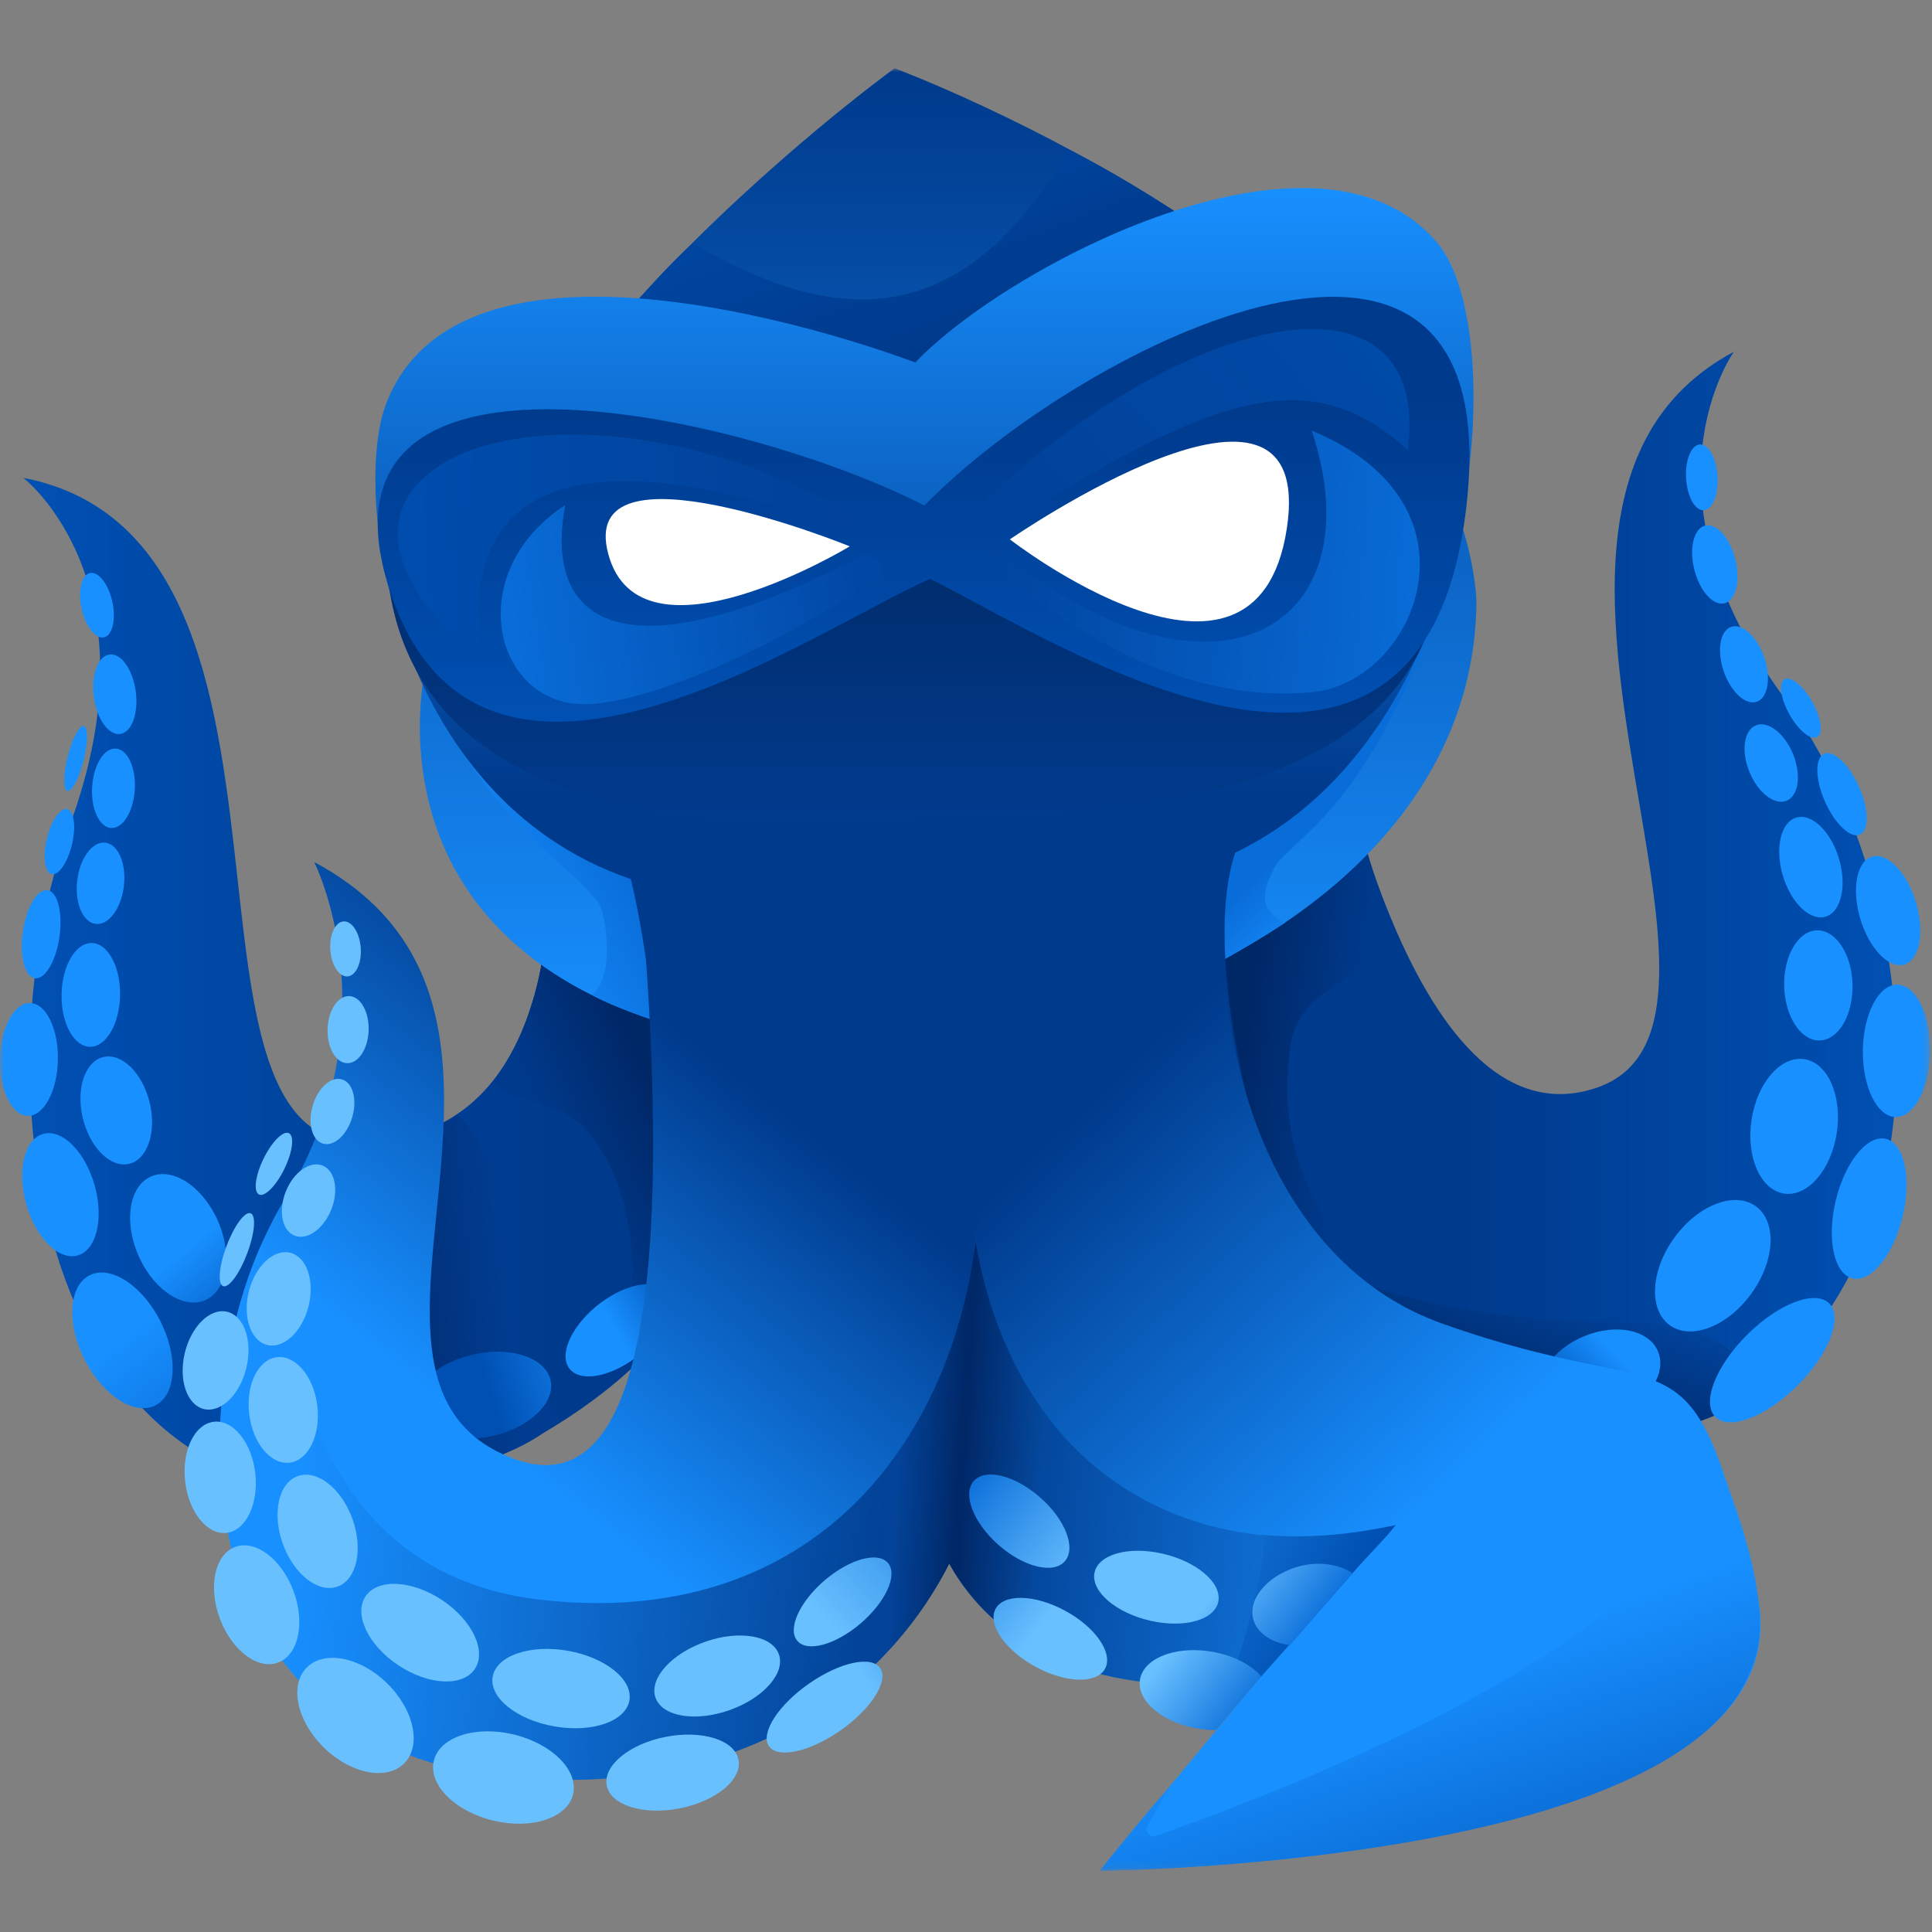 <?xml version="1.0" encoding="UTF-8"?> <svg xmlns="http://www.w3.org/2000/svg" width="255" height="255" viewBox="0 0 255 255" fill="none"><rect x="0" y="0" width="255" height="255" fill="#808080" stroke="none"/><mask id="mask0_2306_237" style="mask-type:luminance" maskUnits="userSpaceOnUse" x="0" y="9" width="255" height="238"><path d="M254.76 9H0V246.92H254.76V9Z" fill="white"></path></mask><g mask="url(#mask0_2306_237)"><path d="M210.76 143.56C222.08 139.69 219.4 123.85 216.32 105.74C212.52 83.36 208.13 57.5 228.85 46.43C228.85 46.43 215.45 65.01 235.6 92.25C256.04 119.87 259.51 177.61 218.04 189.75C198.47 195.48 180.43 181.31 166.83 164.75C129.09 147.45 152.38 138.77 94.24 164.75C89.17 181.66 63.36 196.88 47.08 197.16C4.02 197.9 -2.81 141.54 9.19 108.98C21.02 76.87 3.08 63.07 3.08 63.07C25.97 67.49 28.87 93.58 31.37 116.16C33.4 134.43 35.17 150.41 47.08 150.74C82.84 150.74 70.8 92.07 70.8 92.07L123.32 75.5L175.03 91.5C175.04 91.48 185.45 152.22 210.76 143.56Z" fill="url(#paint0_linear_2306_237)"></path><path d="M218.08 174.69C214.91 174.24 197.84 175.32 181.68 169.94C178.51 175.96 200.65 192.43 207.31 192.12C213.96 191.8 231.7 185.47 231.39 183.88C231.07 182.29 231.39 176.59 218.08 174.69Z" fill="url(#paint1_linear_2306_237)"></path><path d="M78.09 149.98C73.89 144.45 68.59 146.5 65.1 142.69C70.8 135.4 71.75 125.27 71.75 125.27L83.47 125.59L96.78 138.58L83.47 181.03C83.79 167.4 84.11 157.9 78.09 149.98Z" fill="url(#paint2_linear_2306_237)"></path><path d="M54.33 194.01C56.86 194.64 67.32 193.38 73.97 187.36C60.35 168.99 69.85 156 60.35 147.13C58.82 148.54 56.55 148.71 56.55 148.71L54.33 194.01Z" fill="url(#paint3_linear_2306_237)"></path><path d="M170.28 138.25C171.23 130.33 180.1 129.06 184.85 124.31C181.36 116.71 180.1 111 180.1 111L167.75 114.17L160.78 126.84C160.78 126.84 154.13 162.96 182.32 170.88C169.33 156.63 169.33 146.17 170.28 138.25Z" fill="url(#paint4_linear_2306_237)"></path><path d="M15.845 131.385C15.915 127.603 14.244 124.504 12.113 124.465C9.981 124.426 8.197 127.46 8.127 131.242C8.057 135.025 9.728 138.123 11.859 138.162C13.991 138.202 15.775 135.167 15.845 131.385Z" fill="#1890FF"></path><path d="M16.35 116.945C16.698 113.983 15.601 111.419 13.901 111.22C12.2 111.02 10.54 113.26 10.192 116.222C9.844 119.184 10.941 121.747 12.641 121.946C14.342 122.146 16.002 119.907 16.35 116.945Z" fill="#1890FF"></path><path d="M17.791 104.212C17.961 101.318 16.839 98.897 15.284 98.805C13.729 98.714 12.331 100.986 12.16 103.88C11.99 106.775 13.112 109.196 14.667 109.287C16.222 109.379 17.62 107.107 17.791 104.212Z" fill="#1890FF"></path><path d="M15.854 96.874C17.381 96.67 18.305 94.157 17.918 91.261C17.531 88.365 15.979 86.183 14.452 86.388C12.925 86.592 12 89.105 12.387 92.001C12.775 94.897 14.326 97.079 15.854 96.874Z" fill="#1890FF"></path><path d="M13.716 84.119C14.839 83.875 15.337 81.779 14.829 79.437C14.32 77.095 12.998 75.393 11.875 75.637C10.753 75.881 10.255 77.977 10.763 80.319C11.272 82.661 12.594 84.363 13.716 84.119Z" fill="#1890FF"></path><path d="M17.064 153.607C19.494 153.014 20.695 149.379 19.745 145.489C18.796 141.6 16.056 138.927 13.626 139.52C11.195 140.113 9.994 143.748 10.944 147.638C11.893 151.528 14.633 154.2 17.064 153.607Z" fill="#1890FF"></path><path d="M19.23 155.69C21.82 153.8 25.83 155.73 28.2 160.01C30.57 164.29 30.4 169.29 27.81 171.19C25.22 173.09 21.21 171.15 18.84 166.87C16.47 162.59 16.65 157.58 19.23 155.69Z" fill="url(#paint5_linear_2306_237)"></path><path d="M54.85 186.49C53.86 183.59 57.03 180.2 61.92 178.91C66.81 177.62 71.58 178.93 72.57 181.83C73.56 184.73 70.39 188.12 65.5 189.41C60.61 190.7 55.84 189.39 54.85 186.49Z" fill="url(#paint6_linear_2306_237)"></path><path d="M75.06 180.51C73.76 178.54 75.62 174.73 79.21 172.01C82.81 169.29 86.78 168.69 88.09 170.66C89.39 172.63 87.53 176.44 83.94 179.16C80.34 181.88 76.37 182.48 75.06 180.51Z" fill="url(#paint7_linear_2306_237)"></path><path d="M7.638 139.911C7.722 135.797 6.08 132.428 3.97 132.385C1.861 132.342 0.083 135.642 -0 139.756C-0.084 143.87 1.559 147.239 3.668 147.282C5.777 147.325 7.555 144.025 7.638 139.911Z" fill="#1890FF"></path><path d="M7.849 123.652C8.307 120.443 7.597 117.687 6.263 117.496C4.929 117.306 3.476 119.753 3.018 122.963C2.56 126.172 3.27 128.928 4.604 129.119C5.938 129.309 7.391 126.862 7.849 123.652Z" fill="#1890FF"></path><path d="M9.496 111.478C10.064 109.109 9.784 107.012 8.87 106.793C7.957 106.575 6.757 108.317 6.19 110.686C5.622 113.054 5.902 115.152 6.815 115.371C7.728 115.589 8.929 113.847 9.496 111.478Z" fill="#1890FF"></path><path d="M11.03 100.375C11.622 98.013 11.633 95.98 11.055 95.835C10.476 95.69 9.527 97.487 8.935 99.85C8.342 102.212 8.331 104.245 8.91 104.39C9.488 104.535 10.438 102.738 11.03 100.375Z" fill="#1890FF"></path><path d="M10.255 165.704C12.742 164.998 13.736 160.833 12.477 156.403C11.218 151.972 8.181 148.953 5.695 149.66C3.209 150.367 2.214 154.531 3.473 158.962C4.733 163.392 7.769 166.411 10.255 165.704Z" fill="#1890FF"></path><path d="M11.28 168.67C13.75 166.74 17.94 168.87 20.64 173.42C23.34 177.97 23.52 183.22 21.05 185.15C18.58 187.08 14.39 184.95 11.69 180.4C8.99 175.85 8.81 170.6 11.28 168.67Z" fill="url(#paint8_linear_2306_237)"></path><path d="M62.555 194.527C63.179 190.958 59.478 187.329 54.289 186.42C49.099 185.512 44.385 187.668 43.761 191.237C43.136 194.806 46.837 198.435 52.027 199.343C57.217 200.252 61.93 198.095 62.555 194.527Z" fill="#1890FF"></path><path d="M240.947 120.993C242.997 120.388 243.795 116.969 242.73 113.357C241.664 109.744 239.139 107.306 237.089 107.911C235.039 108.515 234.241 111.934 235.306 115.546C236.372 119.159 238.897 121.597 240.947 120.993Z" fill="#1890FF"></path><path d="M235.806 105.684C237.397 105.037 237.78 102.285 236.662 99.537C235.545 96.79 233.349 95.088 231.758 95.736C230.167 96.383 229.783 99.135 230.901 101.882C232.019 104.629 234.215 106.331 235.806 105.684Z" fill="#1890FF"></path><path d="M231.87 92.616C233.349 92.111 233.792 89.49 232.86 86.762C231.928 84.034 229.973 82.232 228.494 82.737C227.015 83.242 226.572 85.863 227.504 88.591C228.436 91.32 230.391 93.122 231.87 92.616Z" fill="#1890FF"></path><path d="M227.614 79.62C229.109 79.246 229.747 76.65 229.04 73.821C228.332 70.992 226.547 69.002 225.052 69.376C223.557 69.75 222.919 72.346 223.627 75.175C224.334 78.004 226.119 79.994 227.614 79.62Z" fill="#1890FF"></path><path d="M224.871 67.348C226.018 67.281 226.834 65.283 226.694 62.885C226.554 60.486 225.511 58.596 224.365 58.663C223.218 58.73 222.401 60.728 222.541 63.127C222.681 65.525 223.724 67.415 224.871 67.348Z" fill="#1890FF"></path><path d="M240.18 137.328C242.67 137.266 244.608 133.963 244.51 129.949C244.411 125.935 242.312 122.731 239.822 122.792C237.332 122.853 235.394 126.157 235.492 130.171C235.591 134.185 237.69 137.389 240.18 137.328Z" fill="#1890FF"></path><path d="M242.434 149.509C243.167 144.61 241.242 140.261 238.134 139.796C235.026 139.331 231.912 142.925 231.179 147.825C230.446 152.724 232.371 157.073 235.479 157.538C238.587 158.003 241.701 154.409 242.434 149.509Z" fill="#1890FF"></path><path d="M231.154 170.743C234.292 166.408 234.558 161.245 231.749 159.211C228.939 157.177 224.117 159.043 220.979 163.378C217.841 167.714 217.575 172.877 220.384 174.911C223.194 176.944 228.016 175.079 231.154 170.743Z" fill="#1890FF"></path><path d="M219.03 178.97C218.31 175.9 214.19 174.61 209.84 176.08C205.49 177.55 202.54 181.22 203.27 184.29C204 187.36 208.11 188.65 212.46 187.18C216.81 185.71 219.76 182.04 219.03 178.97Z" fill="url(#paint9_linear_2306_237)"></path><path d="M251.342 127.302C253.368 126.694 254.055 123.015 252.877 119.085C251.698 115.154 249.1 112.46 247.074 113.068C245.048 113.675 244.361 117.354 245.539 121.285C246.718 125.215 249.316 127.909 251.342 127.302Z" fill="#1890FF"></path><path d="M245.489 110.156C246.726 109.607 246.669 106.776 245.362 103.833C244.055 100.891 241.993 98.951 240.757 99.5C239.52 100.049 239.577 102.88 240.884 105.822C242.191 108.765 244.253 110.705 245.489 110.156Z" fill="#1890FF"></path><path d="M239.842 97.275C240.669 96.808 240.378 94.726 239.192 92.624C238.006 90.522 236.374 89.197 235.547 89.664C234.719 90.13 235.01 92.213 236.196 94.315C237.382 96.416 239.014 97.742 239.842 97.275Z" fill="#1890FF"></path><path d="M254.755 138.752C254.812 133.925 252.872 129.989 250.42 129.959C247.968 129.93 245.933 133.819 245.875 138.645C245.817 143.472 247.758 147.408 250.21 147.438C252.662 147.467 254.697 143.578 254.755 138.752Z" fill="#1890FF"></path><path d="M251.123 160.576C252.338 155.489 251.346 150.893 248.907 150.311C246.469 149.728 243.507 153.38 242.292 158.467C241.077 163.554 242.069 168.149 244.507 168.732C246.946 169.314 249.908 165.663 251.123 160.576Z" fill="#1890FF"></path><path d="M237.249 182.87C241.4 178.734 243.274 173.884 241.434 172.037C239.594 170.191 234.737 172.047 230.586 176.182C226.435 180.318 224.562 185.168 226.402 187.015C228.242 188.861 233.098 187.005 237.249 182.87Z" fill="#1890FF"></path><path d="M55.51 98.82C52.53 56.23 118.1 9 118.1 9V9.02C118.85 9.3 191.93 36.75 194.87 79.12C194.87 144.59 59.97 162.59 55.51 98.82Z" fill="url(#paint10_linear_2306_237)"></path><path d="M155.7 28.32L120.22 48.91C115.78 48.91 97.73 42.89 83.15 40.67C85.05 38.77 87.59 35.6 91.39 32.12C108.5 41.94 125.92 45.6 141.13 19.76C146.83 22.62 152.85 26.42 155.7 28.32Z" fill="url(#paint11_linear_2306_237)"></path><path d="M168.06 114.81C166.76 117.62 165.84 119.88 169.64 121.78C169.64 121.78 162.35 126.53 156.97 129.07C151.58 131.6 161.72 111.96 161.72 111.96C170.59 104.36 181.68 83.76 190.87 77.11C180.73 107.84 169.96 110.69 168.06 114.81Z" fill="url(#paint12_linear_2306_237)"></path><path d="M79.04 119.25C79.95 120.52 81.26 129.07 78.09 131.29C78.09 131.29 80.31 132.87 91.4 136.36C96.79 138.89 83.8 115.45 83.8 115.45C74.93 107.85 68.28 102.46 59.09 95.81C67 110.38 75.42 114.18 79.04 119.25Z" fill="url(#paint13_linear_2306_237)"></path><path d="M120.81 47.85C120.81 47.85 61.98 25.13 51.01 53.16C46.34 65.1 51.75 105.28 83.26 116.03C84.99 123.14 86.32 132.99 86.84 143.28C122.44 197.81 165.22 147.28 165.22 147.28C165.22 147.28 158.88 124.94 163.04 112.53C195.89 96.81 199.53 43.65 189.69 32.03C173.93 13.43 132.76 35.23 120.81 47.85Z" fill="url(#paint14_linear_2306_237)"></path><path d="M122.59 107.84C137.16 107.15 177.88 108.79 188.17 84.16C162.19 90.81 142.54 73.82 122.59 74.6C77.92 87.64 67.78 82.02 51.16 75.97C55.28 113.86 108.02 108.53 122.59 107.84Z" fill="url(#paint15_linear_2306_237)"></path><path d="M64.04 233.93C23.84 227.89 24.13 184.45 35.81 161.47C36.37 160.36 36.96 159.3 37.58 158.29C43.49 148.58 45.21 139.34 45.17 131.82C45.17 131.7 45.17 131.58 45.17 131.46C45.17 131.23 45.16 131 45.16 130.77C45.16 130.62 45.15 130.46 45.15 130.31C45.15 130.2 45.14 130.08 45.14 129.97C44.72 120.2 41.47 113.78 41.47 113.78C54.46 120.73 58.08 131.28 58.55 142.48C58.55 142.57 58.56 142.66 58.56 142.74C58.57 142.92 58.57 143.1 58.58 143.28C58.59 143.52 58.59 143.76 58.6 144C58.6 144.21 58.61 144.42 58.61 144.63C58.61 144.97 58.61 145.3 58.61 145.64C58.56 155.52 56.55 165.69 56.73 174.17C56.74 174.45 56.74 174.72 56.76 175C56.78 175.38 56.8 175.76 56.82 176.14C57.32 183.62 59.92 189.57 67.75 192.52C86.07 199.41 87.82 163.6 85.28 126.85C113.16 129.07 120.45 139.52 128.68 164.55C131.29 198.14 99.83 239.31 64.04 233.93Z" fill="url(#paint16_linear_2306_237)"></path><path d="M190.37 174.7C222.82 186.25 222.61 173.38 231.76 209.68C240.91 245.98 145.15 246.92 145.15 246.92L167.75 219.68C167.75 219.68 159.8 212.08 145.15 209.69C131.14 207.41 129.25 166.02 128.46 164.97C132.91 137.98 137.99 125.59 161.58 123.37C161.21 141.04 168.5 166.92 190.37 174.7Z" fill="url(#paint17_linear_2306_237)"></path><path d="M231.11 220.31C221.61 246.29 145.15 246.92 145.15 246.92C146.2 245.65 151.91 238.37 154.76 235.51C153.66 237.06 152.36 239.33 151.45 240.99C151.03 241.75 151.78 242.6 152.6 242.31C197.84 226.31 226.05 207.06 226.67 192.42C228.25 196.86 234.91 212.39 231.11 220.31Z" fill="url(#paint18_linear_2306_237)"></path><path d="M122 66.72C142.99 45.31 199.35 17.14 193.53 66.97C187.73 116.67 138.84 84.32 122.76 76.41C107.72 82.89 63.26 114.52 51.41 77.84C39.57 41.17 98.57 54.72 122 66.72Z" fill="url(#paint19_linear_2306_237)"></path><path d="M185.8 59.37C173.44 48.28 161.41 51.13 133.21 69.19C129.73 71.79 127.67 68.24 130.04 66.02C158.24 39.68 188.97 34.98 185.8 59.37Z" fill="url(#paint20_linear_2306_237)"></path><path d="M63.52 86.62C59.72 59.69 83.16 59.69 110.41 69.51C111.99 70.08 112.98 68.01 110.41 66.66C77.78 49.55 45.86 58.11 53.7 75.53C57.18 83.27 63.48 86.33 63.52 86.62Z" fill="url(#paint21_linear_2306_237)"></path><path d="M77.14 92.95C65.1 92.95 60.98 75.53 74.61 66.66C71.76 81.55 81.26 90.1 113.26 73.63C115.49 72.48 117.38 75.04 116.11 76.16C100.58 86.62 84.52 92.95 77.14 92.95Z" fill="url(#paint22_linear_2306_237)"></path><path d="M173.13 91.37C186.75 90.15 196.89 66.66 173.13 56.84C181.68 82.5 160.78 95.81 132.26 73C130.3 71.43 130.04 73.32 132.58 75.53C135.11 77.75 151.9 93.27 173.13 91.37Z" fill="url(#paint23_linear_2306_237)"></path><path d="M112.16 72.11C112.16 72.11 76.04 57.41 80.29 73.14C84.52 88.86 112.16 72.11 112.16 72.11Z" fill="white"></path><path d="M64.46 234.25C95.19 238.15 115.92 224.75 125.29 206.37C132.89 220.31 150.75 224.53 166.47 221.26L184.03 201.42C156.65 207.64 133.84 193.7 128.77 163.92C125.29 191.48 106.28 215.24 71.11 211.12C57.04 209.47 47.94 201.62 42.91 190.84C37.14 178.48 33.41 169.93 34.67 163.91C31.19 171.2 28.29 183.62 29.28 196.22C31.27 221.26 47.93 232.15 64.46 234.25Z" fill="url(#paint24_linear_2306_237)"></path><path d="M125.29 206.37C122.26 212.31 118.05 217.73 112.69 222.21C116.42 211.12 117.04 205.1 117.04 193.7C123.47 185.42 127.37 174.98 128.77 163.92C130.38 173.38 133.78 181.24 138.55 187.36C134.48 202.88 133.84 206.37 142.08 219.99C134.16 217.77 128.05 211.42 125.29 206.37Z" fill="url(#paint25_linear_2306_237)"></path><path d="M166.47 202.57C167.74 203.84 164.46 216.3 162.35 222.21L163.62 224.43C163.62 224.43 172.14 214.95 178.51 207.64C180.63 205.21 183.03 202.88 184.21 201.3C179.46 202.25 173.76 203.2 166.47 202.57Z" fill="url(#paint26_linear_2306_237)"></path><path d="M133.29 71.19C133.29 71.19 173.91 43.14 169.84 69.79C165.76 96.45 133.29 71.19 133.29 71.19Z" fill="white"></path><path d="M40.722 172.424C41.568 169.066 40.491 165.9 38.317 165.352C36.143 164.805 33.694 167.083 32.848 170.44C32.002 173.798 33.079 176.965 35.253 177.512C37.428 178.06 39.876 175.782 40.722 172.424Z" fill="#69C0FF"></path><path d="M43.723 159.657C44.742 157.102 44.224 154.495 42.568 153.835C40.91 153.174 38.741 154.709 37.722 157.264C36.704 159.819 37.221 162.426 38.878 163.087C40.535 163.747 42.705 162.212 43.723 159.657Z" fill="#69C0FF"></path><path d="M46.489 147.468C47.178 145.126 46.568 142.884 45.127 142.46C43.685 142.036 41.959 143.591 41.27 145.933C40.581 148.275 41.191 150.517 42.632 150.941C44.073 151.365 45.8 149.81 46.489 147.468Z" fill="#69C0FF"></path><path d="M48.655 135.984C48.731 133.539 47.58 131.518 46.084 131.472C44.588 131.425 43.314 133.37 43.237 135.815C43.161 138.261 44.312 140.281 45.808 140.327C47.304 140.374 48.579 138.429 48.655 135.984Z" fill="#69C0FF"></path><path d="M45.871 128.876C46.979 128.796 47.758 127.105 47.612 125.1C47.467 123.095 46.451 121.535 45.344 121.615C44.236 121.695 43.457 123.386 43.603 125.391C43.749 127.396 44.764 128.957 45.871 128.876Z" fill="#69C0FF"></path><path d="M38.224 193.054C40.707 192.756 42.346 189.397 41.883 185.554C41.421 181.71 39.032 178.836 36.548 179.135C34.064 179.434 32.426 182.793 32.889 186.636C33.351 190.48 35.74 193.353 38.224 193.054Z" fill="#69C0FF"></path><path d="M44.553 209.408C47.089 208.493 47.966 204.488 46.513 200.462C45.059 196.436 41.826 193.914 39.291 194.829C36.756 195.744 35.879 199.75 37.332 203.775C38.785 207.801 42.019 210.323 44.553 209.408Z" fill="#69C0FF"></path><path d="M62.68 220.27C64.259 217.884 62.306 213.81 58.317 211.171C54.329 208.531 49.816 208.325 48.237 210.711C46.658 213.096 48.611 217.17 52.599 219.81C56.588 222.449 61.101 222.655 62.68 220.27Z" fill="#69C0FF"></path><path d="M83.074 224.44C83.553 221.681 79.902 218.743 74.918 217.876C69.934 217.009 65.504 218.543 65.025 221.302C64.545 224.061 68.197 226.999 73.181 227.866C78.165 228.733 82.594 227.199 83.074 224.44Z" fill="#69C0FF"></path><path d="M96.248 225.732C100.745 224.154 103.681 220.85 102.805 218.354C101.928 215.858 97.572 215.114 93.075 216.693C88.578 218.271 85.642 221.574 86.518 224.071C87.394 226.567 91.75 227.311 96.248 225.732Z" fill="#69C0FF"></path><path d="M105.21 216.54C103.92 214.96 105.56 211.38 108.87 208.56C112.19 205.74 115.92 204.73 117.22 206.32C118.52 207.91 116.87 211.48 113.56 214.3C110.24 217.12 106.5 218.13 105.21 216.54Z" fill="url(#paint27_linear_2306_237)"></path><path d="M32.518 180.528C33.364 176.982 32.229 173.674 29.984 173.138C27.738 172.602 25.232 175.042 24.387 178.588C23.541 182.134 24.676 185.442 26.921 185.978C29.167 186.513 31.673 184.073 32.518 180.528Z" fill="#69C0FF"></path><path d="M32.621 165.457C33.624 162.802 33.83 160.419 33.08 160.136C32.331 159.854 30.911 161.777 29.908 164.433C28.906 167.089 28.7 169.471 29.449 169.754C30.199 170.037 31.619 168.113 32.621 165.457Z" fill="#69C0FF"></path><path d="M37.531 154.281C38.621 152.047 38.889 149.936 38.129 149.566C37.37 149.195 35.871 150.705 34.781 152.939C33.691 155.172 33.423 157.283 34.183 157.654C34.942 158.024 36.441 156.514 37.531 154.281Z" fill="#69C0FF"></path><path d="M29.893 202.32C32.45 202.031 34.152 198.513 33.694 194.463C33.237 190.413 30.793 187.364 28.235 187.653C25.678 187.942 23.976 191.46 24.433 195.51C24.891 199.56 27.335 202.609 29.893 202.32Z" fill="#69C0FF"></path><path d="M36.707 219.438C39.394 218.44 40.304 214.215 38.74 210C37.175 205.786 33.729 203.178 31.041 204.175C28.354 205.173 27.444 209.398 29.009 213.613C30.573 217.827 34.02 220.435 36.707 219.438Z" fill="#69C0FF"></path><path d="M53.379 232.713C55.673 230.36 54.641 225.633 51.073 222.156C47.506 218.679 42.755 217.768 40.461 220.121C38.167 222.474 39.2 227.201 42.767 230.678C46.334 234.155 51.086 235.066 53.379 232.713Z" fill="#69C0FF"></path><path d="M75.633 236.837C76.392 233.702 72.896 230.164 67.824 228.935C62.751 227.706 58.023 229.251 57.264 232.386C56.504 235.52 60.001 239.058 65.073 240.287C70.145 241.516 74.873 239.971 75.633 236.837Z" fill="#69C0FF"></path><path d="M89.701 238.684C94.502 237.744 97.981 234.868 97.47 232.261C96.96 229.654 92.653 228.303 87.852 229.244C83.05 230.184 79.571 233.06 80.082 235.667C80.592 238.274 84.899 239.624 89.701 238.684Z" fill="#69C0FF"></path><path d="M101.47 230.43C100.36 228.7 102.76 225 106.83 222.18C110.9 219.36 115.09 218.47 116.2 220.21C117.31 221.94 114.91 225.64 110.84 228.46C106.77 231.28 102.57 232.16 101.47 230.43Z" fill="url(#paint28_linear_2306_237)"></path><path d="M153.42 205.06C148.9 204.03 144.89 205.18 144.45 207.63C144.01 210.08 147.32 212.89 151.84 213.92C156.36 214.95 160.37 213.8 160.81 211.35C161.25 208.9 157.94 206.08 153.42 205.06Z" fill="url(#paint29_linear_2306_237)"></path><path d="M137.26 197.62C133.93 194.7 130.02 193.75 128.51 195.49C127.01 197.23 128.49 201.02 131.81 203.93C135.14 206.85 139.05 207.8 140.55 206.06C142.07 204.31 140.59 200.53 137.26 197.62Z" fill="url(#paint30_linear_2306_237)"></path><path d="M140.53 212.57C136.52 210.41 132.43 210.33 131.38 212.39C130.33 214.45 132.72 217.86 136.73 220.02C140.73 222.18 144.83 222.26 145.88 220.2C146.93 218.14 144.54 214.72 140.53 212.57Z" fill="url(#paint31_linear_2306_237)"></path><path d="M178.51 207.64L170.27 217.14C168.01 216.86 166.1 215.68 165.5 214C164.53 211.3 167.05 208.1 171.11 206.84C173.96 205.97 176.73 206.45 178.51 207.64Z" fill="url(#paint32_linear_2306_237)"></path><path d="M160.52 228.35C159.85 228.35 159.16 228.31 158.46 228.21C153.73 227.54 150.14 224.7 150.44 221.86C150.74 219.02 154.82 217.27 159.55 217.94C162.55 218.36 165.08 219.66 166.47 221.27L160.52 228.35Z" fill="url(#paint33_linear_2306_237)"></path></g><defs><linearGradient id="paint0_linear_2306_237" x1="3.077" y1="121.796" x2="250.341" y2="121.796" gradientUnits="userSpaceOnUse"><stop stop-color="#0050B3"></stop><stop offset="0.285" stop-color="#003A8C"></stop><stop offset="0.767" stop-color="#003A8C"></stop><stop offset="1" stop-color="#0050B3"></stop></linearGradient><linearGradient id="paint1_linear_2306_237" x1="201.895" y1="189.777" x2="209.781" y2="167.917" gradientUnits="userSpaceOnUse"><stop offset="0.126" stop-color="#002766"></stop><stop offset="1" stop-color="#0147A3"></stop></linearGradient><linearGradient id="paint2_linear_2306_237" x1="88.669" y1="148.337" x2="74.096" y2="154.673" gradientUnits="userSpaceOnUse"><stop stop-color="#002766"></stop><stop offset="1" stop-color="#003A8C"></stop></linearGradient><linearGradient id="paint3_linear_2306_237" x1="46.048" y1="171.815" x2="66.323" y2="169.914" gradientUnits="userSpaceOnUse"><stop stop-color="#002766"></stop><stop offset="1" stop-color="#013C90"></stop></linearGradient><linearGradient id="paint4_linear_2306_237" x1="163.709" y1="138.665" x2="178.282" y2="140.566" gradientUnits="userSpaceOnUse"><stop stop-color="#002766"></stop><stop offset="1" stop-color="#003A8C"></stop></linearGradient><linearGradient id="paint5_linear_2306_237" x1="24.493" y1="164.933" x2="34.709" y2="177.241" gradientUnits="userSpaceOnUse"><stop stop-color="#1890FF"></stop><stop offset="1" stop-color="#0050B3"></stop></linearGradient><linearGradient id="paint6_linear_2306_237" x1="64.76" y1="183.918" x2="81.043" y2="178.729" gradientUnits="userSpaceOnUse"><stop stop-color="#0050B3"></stop><stop offset="1" stop-color="#188FFF"></stop></linearGradient><linearGradient id="paint7_linear_2306_237" x1="81.287" y1="175.75" x2="90.908" y2="170.43" gradientUnits="userSpaceOnUse"><stop stop-color="#1890FF"></stop><stop offset="1" stop-color="#0050B3"></stop></linearGradient><linearGradient id="paint8_linear_2306_237" x1="16.178" y1="176.897" x2="27.859" y2="191.883" gradientUnits="userSpaceOnUse"><stop stop-color="#1890FF"></stop><stop offset="1" stop-color="#096DD9"></stop></linearGradient><linearGradient id="paint9_linear_2306_237" x1="213.627" y1="179.012" x2="205.877" y2="186.528" gradientUnits="userSpaceOnUse"><stop stop-color="#1890FF"></stop><stop offset="1" stop-color="#0050B3"></stop></linearGradient><linearGradient id="paint10_linear_2306_237" x1="125.144" y1="9.315" x2="125.144" y2="138.571" gradientUnits="userSpaceOnUse"><stop stop-color="#003A8C"></stop><stop offset="1" stop-color="#1890FF"></stop></linearGradient><linearGradient id="paint11_linear_2306_237" x1="123.745" y1="45.652" x2="106.954" y2="2.25" gradientUnits="userSpaceOnUse"><stop stop-color="#003A8C"></stop><stop offset="1" stop-color="#0050B3"></stop></linearGradient><linearGradient id="paint12_linear_2306_237" x1="184.428" y1="114.693" x2="176.191" y2="106.139" gradientUnits="userSpaceOnUse"><stop stop-color="#1890FF"></stop><stop offset="1" stop-color="#096DD9"></stop></linearGradient><linearGradient id="paint13_linear_2306_237" x1="62.066" y1="123.184" x2="82.341" y2="112.729" gradientUnits="userSpaceOnUse"><stop stop-color="#1890FF"></stop><stop offset="1" stop-color="#096DD9"></stop></linearGradient><linearGradient id="paint14_linear_2306_237" x1="122.018" y1="24.521" x2="122.018" y2="104.673" gradientUnits="userSpaceOnUse"><stop stop-color="#1890FF"></stop><stop offset="1" stop-color="#003A8C"></stop></linearGradient><linearGradient id="paint15_linear_2306_237" x1="119.666" y1="59.37" x2="119.666" y2="107.841" gradientUnits="userSpaceOnUse"><stop offset="0.155" stop-color="#002966"></stop><stop offset="1" stop-color="#013B8D"></stop></linearGradient><linearGradient id="paint16_linear_2306_237" x1="94.823" y1="140.201" x2="59.024" y2="185.504" gradientUnits="userSpaceOnUse"><stop stop-color="#003A8C"></stop><stop offset="1" stop-color="#1890FF"></stop></linearGradient><linearGradient id="paint17_linear_2306_237" x1="129.979" y1="158.753" x2="177.102" y2="208.788" gradientUnits="userSpaceOnUse"><stop stop-color="#003A8C"></stop><stop offset="1" stop-color="#1890FF"></stop></linearGradient><linearGradient id="paint18_linear_2306_237" x1="186.297" y1="220.558" x2="201.793" y2="266.186" gradientUnits="userSpaceOnUse"><stop stop-color="#1890FF"></stop><stop offset="1" stop-color="#0050B3"></stop></linearGradient><linearGradient id="paint19_linear_2306_237" x1="121.907" y1="52.4" x2="121.907" y2="95.486" gradientUnits="userSpaceOnUse"><stop stop-color="#003A8C"></stop><stop offset="1" stop-color="#0050B3"></stop></linearGradient><linearGradient id="paint20_linear_2306_237" x1="145.168" y1="73.606" x2="208.846" y2="18.798" gradientUnits="userSpaceOnUse"><stop stop-color="#01439B"></stop><stop offset="1" stop-color="#0050B3"></stop></linearGradient><linearGradient id="paint21_linear_2306_237" x1="111.726" y1="70.339" x2="11.812" y2="74.186" gradientUnits="userSpaceOnUse"><stop stop-color="#014199"></stop><stop offset="0.726" stop-color="#0050B3"></stop></linearGradient><linearGradient id="paint22_linear_2306_237" x1="66.192" y1="81.29" x2="114.347" y2="74.32" gradientUnits="userSpaceOnUse"><stop stop-color="#096DD9"></stop><stop offset="1" stop-color="#0147A4"></stop></linearGradient><linearGradient id="paint23_linear_2306_237" x1="189.468" y1="75.546" x2="132.443" y2="71.428" gradientUnits="userSpaceOnUse"><stop stop-color="#096DD9"></stop><stop offset="1" stop-color="#01459F"></stop></linearGradient><linearGradient id="paint24_linear_2306_237" x1="196.701" y1="209.984" x2="39.566" y2="192.877" gradientUnits="userSpaceOnUse"><stop stop-color="#1890FF"></stop><stop offset="0.457" stop-color="#003A8C"></stop><stop offset="1" stop-color="#1890FF"></stop></linearGradient><linearGradient id="paint25_linear_2306_237" x1="116.537" y1="192.818" x2="138.396" y2="194.085" gradientUnits="userSpaceOnUse"><stop offset="0.091" stop-color="#034399"></stop><stop offset="0.474" stop-color="#002766"></stop><stop offset="1" stop-color="#054BA2"></stop></linearGradient><linearGradient id="paint26_linear_2306_237" x1="175.616" y1="213.825" x2="163.894" y2="207.172" gradientUnits="userSpaceOnUse"><stop stop-color="#0050B3"></stop><stop offset="1" stop-color="#0E6ACC"></stop></linearGradient><linearGradient id="paint27_linear_2306_237" x1="108.774" y1="213.788" x2="130.411" y2="193.315" gradientUnits="userSpaceOnUse"><stop stop-color="#69C0FF"></stop><stop offset="1" stop-color="#096DD9"></stop></linearGradient><linearGradient id="paint28_linear_2306_237" x1="113.919" y1="221.377" x2="131.23" y2="209.116" gradientUnits="userSpaceOnUse"><stop stop-color="#69C0FF"></stop><stop offset="1" stop-color="#096DD9"></stop></linearGradient><linearGradient id="paint29_linear_2306_237" x1="129.544" y1="191.797" x2="168.827" y2="221.894" gradientUnits="userSpaceOnUse"><stop stop-color="#096DD9"></stop><stop offset="0.406" stop-color="#69C0FF"></stop><stop offset="0.719" stop-color="#69C0FF"></stop><stop offset="1" stop-color="#096DD9"></stop></linearGradient><linearGradient id="paint30_linear_2306_237" x1="127.059" y1="195.04" x2="166.342" y2="225.136" gradientUnits="userSpaceOnUse"><stop stop-color="#096DD9"></stop><stop offset="0.406" stop-color="#69C0FF"></stop><stop offset="0.719" stop-color="#69C0FF"></stop><stop offset="1" stop-color="#096DD9"></stop></linearGradient><linearGradient id="paint31_linear_2306_237" x1="121.08" y1="202.846" x2="160.363" y2="232.942" gradientUnits="userSpaceOnUse"><stop stop-color="#096DD9"></stop><stop offset="0.406" stop-color="#69C0FF"></stop><stop offset="0.719" stop-color="#69C0FF"></stop><stop offset="1" stop-color="#096DD9"></stop></linearGradient><linearGradient id="paint32_linear_2306_237" x1="135.883" y1="183.523" x2="175.166" y2="213.619" gradientUnits="userSpaceOnUse"><stop stop-color="#096DD9"></stop><stop offset="0.406" stop-color="#69C0FF"></stop><stop offset="0.719" stop-color="#69C0FF"></stop><stop offset="1" stop-color="#096DD9"></stop></linearGradient><linearGradient id="paint33_linear_2306_237" x1="125.339" y1="197.286" x2="164.623" y2="227.382" gradientUnits="userSpaceOnUse"><stop stop-color="#096DD9"></stop><stop offset="0.406" stop-color="#69C0FF"></stop><stop offset="0.719" stop-color="#69C0FF"></stop><stop offset="1" stop-color="#096DD9"></stop></linearGradient></defs></svg> 